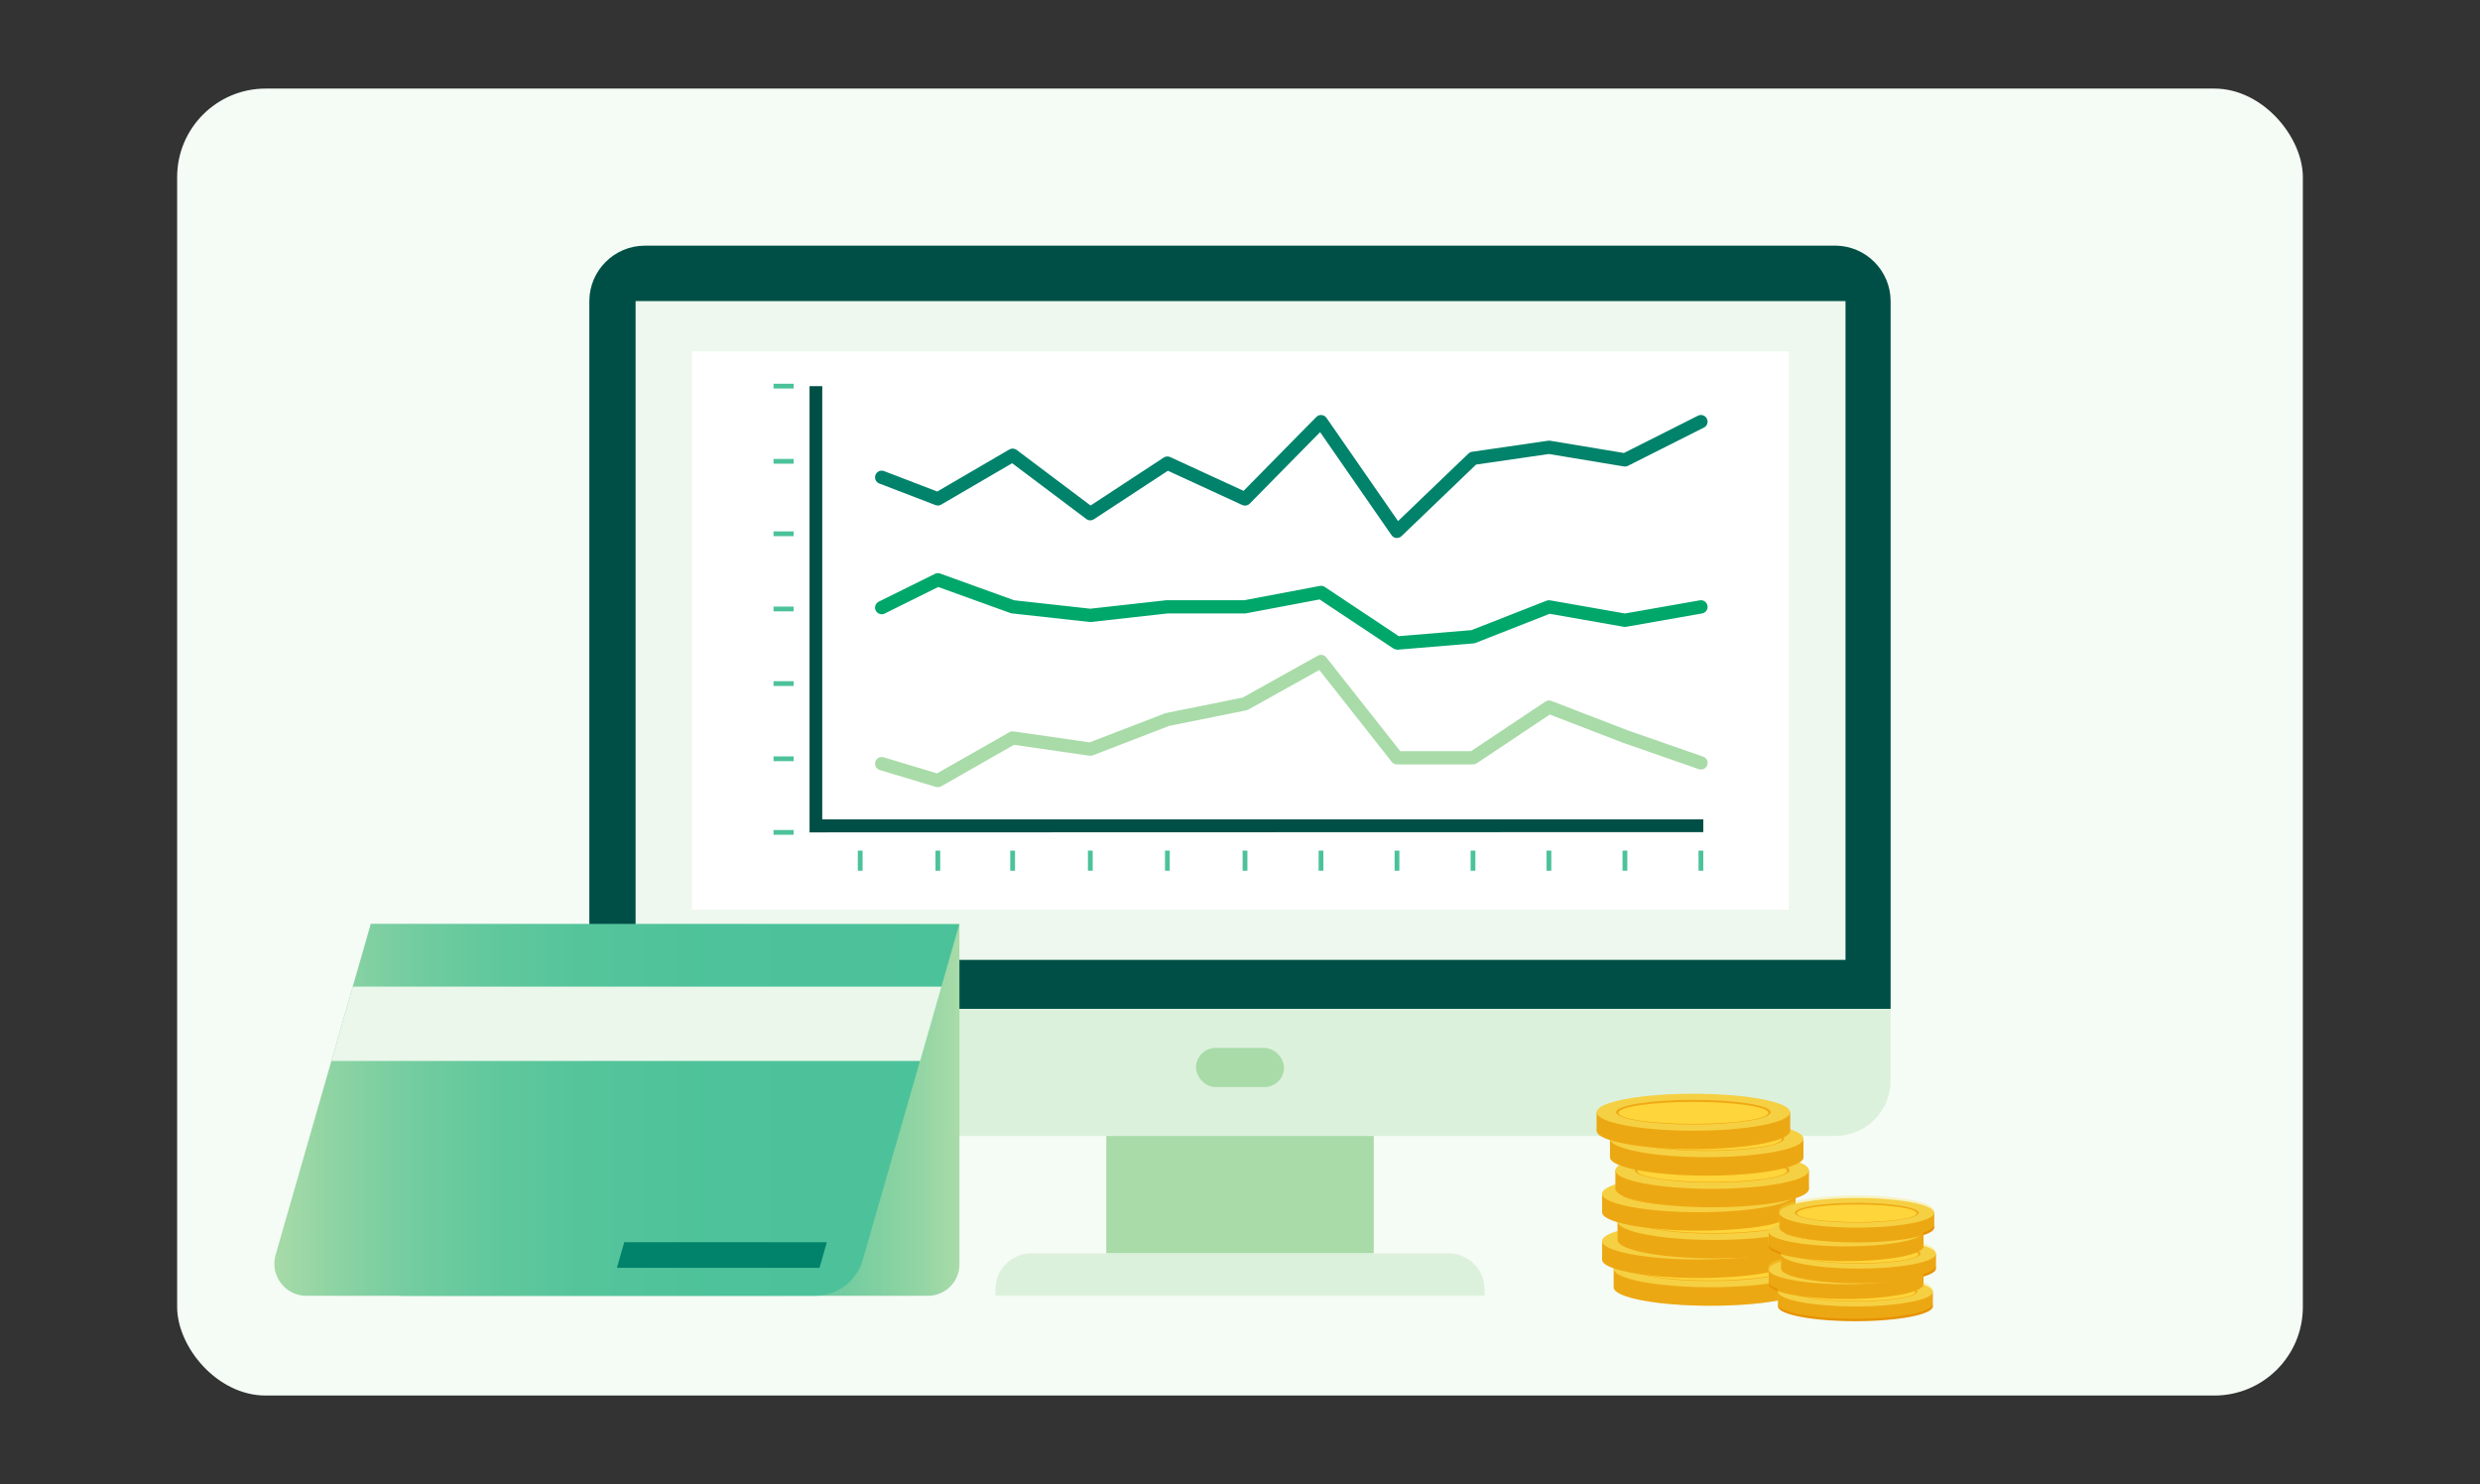 <?xml version="1.0" encoding="UTF-8"?><svg id="uuid-ff50e969-b415-478b-b9ab-3e4babdcdb11" xmlns="http://www.w3.org/2000/svg" xmlns:xlink="http://www.w3.org/1999/xlink" viewBox="0 0 560 335.13"><rect x="0" y="0" width="560" height="335.13" fill="#333333" stroke="none"/><defs><style>.uuid-a3789868-dae0-49af-8eb7-dcbe840ade59{fill:#fff;}.uuid-e65ef081-4eb1-41e0-9ad9-fe79b2fd7e03{fill:#4cc29a;}.uuid-cf8828a2-323b-45df-b63e-6487395b4cd3{fill:#e69200;}.uuid-8c746d0a-366a-4b4b-8d89-57276f16dfc1{fill:url(#uuid-361b2045-e0ef-40f1-82b5-1f04b89ccde2);}.uuid-3f631cf2-bcb6-4bab-b985-d8c93315088e{fill:#f5fbf5;}.uuid-61178a0e-a61f-47f6-abaf-0ea0cfe95fa8{fill:#ffd237;}.uuid-59435d48-b61f-4d0f-a91f-1fd09e95e6e0{fill:#a8dba8;}.uuid-9ca8bedf-39a3-493d-be19-2bb91ad2d175{fill:#00a76b;}.uuid-f335164b-7ad9-44e8-894e-82cee9066c3d{fill:#fcdd41;opacity:.3;}.uuid-05c72312-3dd1-4e8e-add0-6d6f75f70411{fill:url(#uuid-554635e2-132d-4315-addd-fbfdb29650ce);}.uuid-95d6de06-ebc6-49a2-a959-4ebcf3802cd1{fill:#f4ca44;}.uuid-853112da-d072-438b-ab58-2126b2cc75a2{fill:#dcf1dc;}.uuid-d81cf17e-ac98-4e4a-86d5-38c68ad915e4{fill:#eaf7ea;}.uuid-2218e6fb-f7f7-4400-9d48-7951c8bac9c1{fill:#004f46;}.uuid-05e6942e-c163-42ed-9233-d8a9d9e3336c{fill:#ea9403;}.uuid-1815e85f-31c5-4366-a461-713ba7107c85{fill:#eef8ee;}.uuid-63932166-513a-4262-88a3-986e9c26881f{fill:#00826b;}</style><linearGradient id="uuid-554635e2-132d-4315-addd-fbfdb29650ce" x1="-14453.7" y1="250.65" x2="-14320.78" y2="250.65" gradientTransform="translate(-14237.05) rotate(-180) scale(1 -1)" gradientUnits="userSpaceOnUse"><stop offset="0" stop-color="#a8dba8"/><stop offset=".09" stop-color="#8dd3a3"/><stop offset=".19" stop-color="#75cda0"/><stop offset=".31" stop-color="#62c89d"/><stop offset=".45" stop-color="#55c49b"/><stop offset=".63" stop-color="#4ec29a"/><stop offset="1" stop-color="#4cc29a"/></linearGradient><linearGradient id="uuid-361b2045-e0ef-40f1-82b5-1f04b89ccde2" x1="61.96" y1="250.65" x2="216.65" y2="250.65" gradientTransform="matrix(1,0,0,1,0,0)" xlink:href="#uuid-554635e2-132d-4315-addd-fbfdb29650ce"/></defs><rect class="uuid-3f631cf2-bcb6-4bab-b985-d8c93315088e" x="40" y="20" width="480" height="295.13" rx="20" ry="20"/><rect class="uuid-853112da-d072-438b-ab58-2126b2cc75a2" x="133.08" y="55.48" width="293.83" height="201.04" rx="12.52" ry="12.52"/><path class="uuid-2218e6fb-f7f7-4400-9d48-7951c8bac9c1" d="m414.4,55.48H145.6c-6.89,0-12.52,5.63-12.52,12.52v159.8h293.83V67.99c0-6.89-5.63-12.52-12.52-12.52Z"/><rect class="uuid-59435d48-b61f-4d0f-a91f-1fd09e95e6e0" x="249.81" y="256.52" width="60.39" height="26.51"/><rect class="uuid-1815e85f-31c5-4366-a461-713ba7107c85" x="143.52" y="67.99" width="273.21" height="148.76"/><rect class="uuid-a3789868-dae0-49af-8eb7-dcbe840ade59" x="156.27" y="79.32" width="247.71" height="126.09"/><rect class="uuid-59435d48-b61f-4d0f-a91f-1fd09e95e6e0" x="270.06" y="236.64" width="19.88" height="8.84" rx="4.42" ry="4.42"/><path class="uuid-853112da-d072-438b-ab58-2126b2cc75a2" d="m335.23,292.6v-1.47c0-4.46-3.65-8.1-8.1-8.1h-94.26c-4.46,0-8.1,3.65-8.1,8.1v1.47h110.46Z"/><polygon class="uuid-2218e6fb-f7f7-4400-9d48-7951c8bac9c1" points="384.62 185.03 185.67 185.03 185.67 87.19 182.8 87.19 182.8 187.96 384.62 187.9 384.62 185.03"/><rect class="uuid-e65ef081-4eb1-41e0-9ad9-fe79b2fd7e03" x="174.67" y="86.65" width="4.54" height="1.08"/><rect class="uuid-e65ef081-4eb1-41e0-9ad9-fe79b2fd7e03" x="174.67" y="103.63" width="4.54" height="1.08"/><rect class="uuid-e65ef081-4eb1-41e0-9ad9-fe79b2fd7e03" x="174.67" y="119.99" width="4.54" height="1.08"/><rect class="uuid-e65ef081-4eb1-41e0-9ad9-fe79b2fd7e03" x="174.67" y="136.97" width="4.54" height="1.08"/><rect class="uuid-e65ef081-4eb1-41e0-9ad9-fe79b2fd7e03" x="174.67" y="153.82" width="4.54" height="1.08"/><rect class="uuid-e65ef081-4eb1-41e0-9ad9-fe79b2fd7e03" x="174.67" y="170.8" width="4.54" height="1.08"/><rect class="uuid-e65ef081-4eb1-41e0-9ad9-fe79b2fd7e03" x="174.67" y="187.42" width="4.54" height="1.08"/><rect class="uuid-e65ef081-4eb1-41e0-9ad9-fe79b2fd7e03" x="193.7" y="192.08" width="1.08" height="4.54"/><rect class="uuid-e65ef081-4eb1-41e0-9ad9-fe79b2fd7e03" x="211.23" y="192.08" width="1.08" height="4.54"/><rect class="uuid-e65ef081-4eb1-41e0-9ad9-fe79b2fd7e03" x="228.12" y="192.08" width="1.08" height="4.54"/><rect class="uuid-e65ef081-4eb1-41e0-9ad9-fe79b2fd7e03" x="245.66" y="192.08" width="1.08" height="4.54"/><rect class="uuid-e65ef081-4eb1-41e0-9ad9-fe79b2fd7e03" x="263.06" y="192.08" width="1.08" height="4.54"/><rect class="uuid-e65ef081-4eb1-41e0-9ad9-fe79b2fd7e03" x="280.59" y="192.08" width="1.08" height="4.54"/><rect class="uuid-e65ef081-4eb1-41e0-9ad9-fe79b2fd7e03" x="297.75" y="192.08" width="1.08" height="4.54"/><rect class="uuid-e65ef081-4eb1-41e0-9ad9-fe79b2fd7e03" x="314.91" y="192.08" width="1.08" height="4.54"/><rect class="uuid-e65ef081-4eb1-41e0-9ad9-fe79b2fd7e03" x="332.07" y="192.08" width="1.08" height="4.54"/><rect class="uuid-e65ef081-4eb1-41e0-9ad9-fe79b2fd7e03" x="349.22" y="192.08" width="1.08" height="4.54"/><rect class="uuid-e65ef081-4eb1-41e0-9ad9-fe79b2fd7e03" x="366.38" y="192.08" width="1.08" height="4.54"/><rect class="uuid-e65ef081-4eb1-41e0-9ad9-fe79b2fd7e03" x="383.54" y="192.08" width="1.08" height="4.54"/><path class="uuid-63932166-513a-4262-88a3-986e9c26881f" d="m315.45,121.49s-.1,0-.15,0c-.44-.04-.83-.28-1.08-.64l-16.13-23.27-15.89,16.14c-.44.45-1.12.58-1.7.31l-16.78-7.73-16.71,10.95c-.53.35-1.22.33-1.72-.06l-16.74-12.59-16.03,9.35c-.39.23-.87.27-1.29.1l-12.68-4.87c-.77-.3-1.16-1.16-.86-1.94s1.17-1.16,1.94-.86l12.01,4.61,16.27-9.49c.52-.3,1.17-.27,1.66.1l16.69,12.55,16.52-10.83c.43-.28.98-.33,1.45-.11l16.58,7.63,16.42-16.68c.31-.32.75-.48,1.2-.44.45.04.85.27,1.1.64l16.16,23.31,15.89-15.25c.23-.22.51-.36.82-.4l17.16-2.5c.15-.02.31-.02.46,0l16.67,2.77,16.72-8.42c.74-.37,1.64-.08,2.01.67.37.74.08,1.64-.66,2.01l-17.16,8.64c-.28.14-.61.19-.92.14l-16.93-2.81-16.45,2.39-16.81,16.14c-.28.27-.65.42-1.04.42Z"/><path class="uuid-9ca8bedf-39a3-493d-be19-2bb91ad2d175" d="m315.45,146.68c-.29,0-.58-.09-.83-.25l-16.65-11.07-16.56,3.13c-.09.02-.19.03-.28.03h-17.45l-17.32,1.93c-.11.01-.22.01-.33,0l-17.54-1.94c-.12-.01-.23-.04-.34-.08l-16.29-5.88-12.1,6c-.74.37-1.64.06-2.01-.68s-.06-1.64.68-2.01l12.68-6.28c.37-.18.79-.21,1.18-.07l16.72,6.04,17.19,1.9,17.24-1.92c.06,0,.11,0,.17,0h17.39l17.02-3.22c.38-.07.78,0,1.11.22l16.72,11.12,16.42-1.36,16.95-6.65c.26-.1.54-.13.81-.08l16.9,2.97,16.9-2.97c.82-.14,1.59.4,1.74,1.22.14.82-.4,1.59-1.22,1.74l-17.16,3.02c-.17.03-.35.03-.52,0l-16.74-2.94-16.76,6.58c-.14.05-.28.09-.42.1l-17.16,1.43s-.08,0-.12,0Z"/><path class="uuid-59435d48-b61f-4d0f-a91f-1fd09e95e6e0" d="m211.77,177.76c-.15,0-.29-.02-.43-.06l-12.68-3.82c-.79-.24-1.24-1.08-1-1.87.24-.79,1.08-1.24,1.87-1l12.06,3.63,16.33-9.3c.29-.17.63-.23.96-.18l17.15,2.48,17.04-6.56c.08-.03.16-.05.24-.07l17.31-3.49,16.95-9.46c.64-.36,1.45-.2,1.91.38l16.71,21.19h15.98l16.78-11.2c.41-.27.92-.33,1.37-.15l17.16,6.62,17.11,5.96c.78.27,1.2,1.13.92,1.91-.27.78-1.13,1.2-1.91.92l-17.16-5.98-16.48-6.36-16.51,11.02c-.25.16-.54.25-.83.25h-17.16c-.46,0-.89-.21-1.18-.57l-16.37-20.76-16.04,8.95c-.14.08-.28.13-.43.16l-17.41,3.51-17.28,6.66c-.24.09-.5.12-.75.08l-17.03-2.46-16.44,9.37c-.23.13-.48.2-.74.2Z"/><ellipse class="uuid-cf8828a2-323b-45df-b63e-6487395b4cd3" cx="386.23" cy="290.68" rx="21.84" ry="4.17"/><rect class="uuid-cf8828a2-323b-45df-b63e-6487395b4cd3" x="364.39" y="286.5" width="43.68" height="4.17"/><ellipse class="uuid-95d6de06-ebc6-49a2-a959-4ebcf3802cd1" cx="386.23" cy="286.5" rx="21.84" ry="4.17"/><ellipse class="uuid-05e6942e-c163-42ed-9233-d8a9d9e3336c" cx="386.23" cy="286.48" rx="17.47" ry="2.79"/><ellipse class="uuid-61178a0e-a61f-47f6-abaf-0ea0cfe95fa8" cx="386.23" cy="286.64" rx="16.9" ry="2.48"/><ellipse class="uuid-cf8828a2-323b-45df-b63e-6487395b4cd3" cx="383.61" cy="284.42" rx="21.84" ry="4.17"/><rect class="uuid-cf8828a2-323b-45df-b63e-6487395b4cd3" x="361.77" y="280.24" width="43.68" height="4.17"/><ellipse class="uuid-95d6de06-ebc6-49a2-a959-4ebcf3802cd1" cx="383.61" cy="280.24" rx="21.84" ry="4.17"/><ellipse class="uuid-05e6942e-c163-42ed-9233-d8a9d9e3336c" cx="383.61" cy="280.22" rx="17.47" ry="2.79"/><ellipse class="uuid-61178a0e-a61f-47f6-abaf-0ea0cfe95fa8" cx="383.61" cy="280.39" rx="16.9" ry="2.48"/><ellipse class="uuid-cf8828a2-323b-45df-b63e-6487395b4cd3" cx="387.1" cy="279.99" rx="21.84" ry="4.17"/><rect class="uuid-cf8828a2-323b-45df-b63e-6487395b4cd3" x="365.26" y="275.82" width="43.68" height="4.17"/><ellipse class="uuid-95d6de06-ebc6-49a2-a959-4ebcf3802cd1" cx="387.1" cy="275.82" rx="21.84" ry="4.17"/><ellipse class="uuid-05e6942e-c163-42ed-9233-d8a9d9e3336c" cx="387.1" cy="275.79" rx="17.47" ry="2.79"/><ellipse class="uuid-61178a0e-a61f-47f6-abaf-0ea0cfe95fa8" cx="387.1" cy="275.96" rx="16.9" ry="2.48"/><ellipse class="uuid-cf8828a2-323b-45df-b63e-6487395b4cd3" cx="383.61" cy="273.73" rx="21.84" ry="4.17"/><rect class="uuid-cf8828a2-323b-45df-b63e-6487395b4cd3" x="361.77" y="269.56" width="43.68" height="4.17"/><ellipse class="uuid-95d6de06-ebc6-49a2-a959-4ebcf3802cd1" cx="383.61" cy="269.56" rx="21.84" ry="4.17"/><ellipse class="uuid-05e6942e-c163-42ed-9233-d8a9d9e3336c" cx="383.61" cy="269.53" rx="17.47" ry="2.79"/><ellipse class="uuid-61178a0e-a61f-47f6-abaf-0ea0cfe95fa8" cx="383.61" cy="269.7" rx="16.9" ry="2.48"/><ellipse class="uuid-cf8828a2-323b-45df-b63e-6487395b4cd3" cx="386.62" cy="268.45" rx="21.84" ry="4.17"/><rect class="uuid-cf8828a2-323b-45df-b63e-6487395b4cd3" x="364.78" y="264.28" width="43.68" height="4.17"/><ellipse class="uuid-95d6de06-ebc6-49a2-a959-4ebcf3802cd1" cx="386.62" cy="264.28" rx="21.84" ry="4.17"/><ellipse class="uuid-05e6942e-c163-42ed-9233-d8a9d9e3336c" cx="386.62" cy="264.25" rx="17.47" ry="2.79"/><ellipse class="uuid-61178a0e-a61f-47f6-abaf-0ea0cfe95fa8" cx="386.62" cy="264.42" rx="16.9" ry="2.48"/><ellipse class="uuid-cf8828a2-323b-45df-b63e-6487395b4cd3" cx="385.39" cy="261.31" rx="21.84" ry="4.17"/><rect class="uuid-cf8828a2-323b-45df-b63e-6487395b4cd3" x="363.55" y="257.13" width="43.68" height="4.17"/><ellipse class="uuid-95d6de06-ebc6-49a2-a959-4ebcf3802cd1" cx="385.39" cy="257.13" rx="21.84" ry="4.17"/><ellipse class="uuid-05e6942e-c163-42ed-9233-d8a9d9e3336c" cx="385.39" cy="257.11" rx="17.47" ry="2.79"/><ellipse class="uuid-61178a0e-a61f-47f6-abaf-0ea0cfe95fa8" cx="385.39" cy="257.28" rx="16.9" ry="2.48"/><ellipse class="uuid-cf8828a2-323b-45df-b63e-6487395b4cd3" cx="382.38" cy="255.33" rx="21.84" ry="4.17"/><rect class="uuid-cf8828a2-323b-45df-b63e-6487395b4cd3" x="360.54" y="251.16" width="43.68" height="4.17"/><ellipse class="uuid-95d6de06-ebc6-49a2-a959-4ebcf3802cd1" cx="382.38" cy="251.16" rx="21.84" ry="4.17"/><ellipse class="uuid-05e6942e-c163-42ed-9233-d8a9d9e3336c" cx="382.38" cy="251.14" rx="17.47" ry="2.79"/><ellipse class="uuid-61178a0e-a61f-47f6-abaf-0ea0cfe95fa8" cx="382.38" cy="251.3" rx="16.9" ry="2.48"/><path class="uuid-f335164b-7ad9-44e8-894e-82cee9066c3d" d="m405.41,273.56v-2.99c1.91-.62,3.01-1.34,3.01-2.11v-4.17c0-.64-.76-1.25-2.11-1.79.57-.37.89-.77.89-1.18v-4.17c0-.77-1.1-1.49-3.01-2.11v-3.86c0-2.3-9.78-4.17-21.84-4.17s-21.84,1.87-21.84,4.17v4.17c0,.77,1.1,1.49,3.01,2.11v3.86c0,.64.76,1.25,2.11,1.79-.57.37-.89.77-.89,1.18v3.17c-1.91.62-3.01,1.34-3.01,2.11v4.17c0,.83,1.29,1.61,3.49,2.26v1.99c-2.21.65-3.49,1.43-3.49,2.26v4.17c0,.72.95,1.4,2.63,1.99,0,.03-.01.07-.01.1v4.17c0,2.3,9.78,4.17,21.84,4.17s21.84-1.87,21.84-4.17v-4.17c0-.72-.95-1.4-2.63-1.99,0-.03.01-.07.01-.1v-2.16c2.21-.65,3.49-1.43,3.49-2.26v-4.17c0-.83-1.29-1.61-3.49-2.26Z"/><ellipse class="uuid-cf8828a2-323b-45df-b63e-6487395b4cd3" cx="418.96" cy="295" rx="17.48" ry="3.34"/><rect class="uuid-cf8828a2-323b-45df-b63e-6487395b4cd3" x="401.48" y="291.66" width="34.96" height="3.34"/><ellipse class="uuid-95d6de06-ebc6-49a2-a959-4ebcf3802cd1" cx="418.96" cy="291.66" rx="17.48" ry="3.34"/><ellipse class="uuid-05e6942e-c163-42ed-9233-d8a9d9e3336c" cx="418.96" cy="291.64" rx="13.99" ry="2.24"/><ellipse class="uuid-61178a0e-a61f-47f6-abaf-0ea0cfe95fa8" cx="418.96" cy="291.77" rx="13.53" ry="1.99"/><ellipse class="uuid-cf8828a2-323b-45df-b63e-6487395b4cd3" cx="416.87" cy="289.99" rx="17.48" ry="3.34"/><rect class="uuid-cf8828a2-323b-45df-b63e-6487395b4cd3" x="399.38" y="286.65" width="34.96" height="3.34"/><ellipse class="uuid-95d6de06-ebc6-49a2-a959-4ebcf3802cd1" cx="416.87" cy="286.65" rx="17.48" ry="3.34"/><ellipse class="uuid-05e6942e-c163-42ed-9233-d8a9d9e3336c" cx="416.87" cy="286.63" rx="13.99" ry="2.24"/><ellipse class="uuid-61178a0e-a61f-47f6-abaf-0ea0cfe95fa8" cx="416.87" cy="286.76" rx="13.53" ry="1.99"/><ellipse class="uuid-cf8828a2-323b-45df-b63e-6487395b4cd3" cx="419.66" cy="286.45" rx="17.48" ry="3.34"/><rect class="uuid-cf8828a2-323b-45df-b63e-6487395b4cd3" x="402.18" y="283.11" width="34.96" height="3.34"/><ellipse class="uuid-95d6de06-ebc6-49a2-a959-4ebcf3802cd1" cx="419.66" cy="283.11" rx="17.48" ry="3.34"/><ellipse class="uuid-05e6942e-c163-42ed-9233-d8a9d9e3336c" cx="419.66" cy="283.09" rx="13.99" ry="2.24"/><ellipse class="uuid-61178a0e-a61f-47f6-abaf-0ea0cfe95fa8" cx="419.66" cy="283.22" rx="13.53" ry="1.99"/><ellipse class="uuid-cf8828a2-323b-45df-b63e-6487395b4cd3" cx="416.87" cy="281.44" rx="17.48" ry="3.34"/><rect class="uuid-cf8828a2-323b-45df-b63e-6487395b4cd3" x="399.38" y="278.1" width="34.96" height="3.34"/><ellipse class="uuid-95d6de06-ebc6-49a2-a959-4ebcf3802cd1" cx="416.87" cy="278.1" rx="17.48" ry="3.34"/><ellipse class="uuid-05e6942e-c163-42ed-9233-d8a9d9e3336c" cx="416.87" cy="278.08" rx="13.99" ry="2.24"/><ellipse class="uuid-61178a0e-a61f-47f6-abaf-0ea0cfe95fa8" cx="416.87" cy="278.21" rx="13.53" ry="1.99"/><ellipse class="uuid-cf8828a2-323b-45df-b63e-6487395b4cd3" cx="419.27" cy="277.21" rx="17.48" ry="3.34"/><rect class="uuid-cf8828a2-323b-45df-b63e-6487395b4cd3" x="401.79" y="273.87" width="34.96" height="3.34"/><ellipse class="uuid-95d6de06-ebc6-49a2-a959-4ebcf3802cd1" cx="419.27" cy="273.87" rx="17.48" ry="3.34"/><ellipse class="uuid-05e6942e-c163-42ed-9233-d8a9d9e3336c" cx="419.27" cy="273.85" rx="13.99" ry="2.24"/><ellipse class="uuid-61178a0e-a61f-47f6-abaf-0ea0cfe95fa8" cx="419.27" cy="273.98" rx="13.53" ry="1.99"/><path class="uuid-f335164b-7ad9-44e8-894e-82cee9066c3d" d="m434.25,280.75v-2.4c1.53-.5,2.41-1.07,2.41-1.69v-3.34c0-1.84-7.83-3.34-17.48-3.34s-17.48,1.5-17.48,3.34v2.54c-1.53.5-2.41,1.07-2.41,1.69v3.34c0,.67,1.03,1.29,2.8,1.81v1.59c-1.77.52-2.8,1.14-2.8,1.81v3.34c0,.58.76,1.12,2.11,1.59,0,.03-.01.05-.01.08v3.34c0,1.84,7.83,3.34,17.48,3.34s17.48-1.5,17.48-3.34v-3.34c0-.58-.76-1.12-2.11-1.59,0-.03.01-.05.01-.08v-1.73c1.77-.52,2.8-1.14,2.8-1.81v-3.34c0-.67-1.03-1.29-2.8-1.81Z"/><path class="uuid-05c72312-3dd1-4e8e-add0-6d6f75f70411" d="m90.82,292.6h118.73c3.92,0,7.1-3.18,7.1-7.1v-76.82H83.73s0,76.82,0,76.82c0,3.92,3.18,7.1,7.1,7.1Z"/><path class="uuid-8c746d0a-366a-4b4b-8d89-57276f16dfc1" d="m184.16,292.6h-114.98c-4.81,0-8.27-4.61-6.95-9.23l21.48-74.69h132.92l-21.83,75.89c-1.37,4.75-5.71,8.02-10.66,8.02Z"/><polygon class="uuid-d81cf17e-ac98-4e4a-86d5-38c68ad915e4" points="79.67 222.79 212.6 222.79 207.78 239.58 74.85 239.58 79.67 222.79"/><polygon class="uuid-63932166-513a-4262-88a3-986e9c26881f" points="140.96 280.51 186.71 280.51 185.05 286.29 139.3 286.29 140.96 280.51"/></svg>